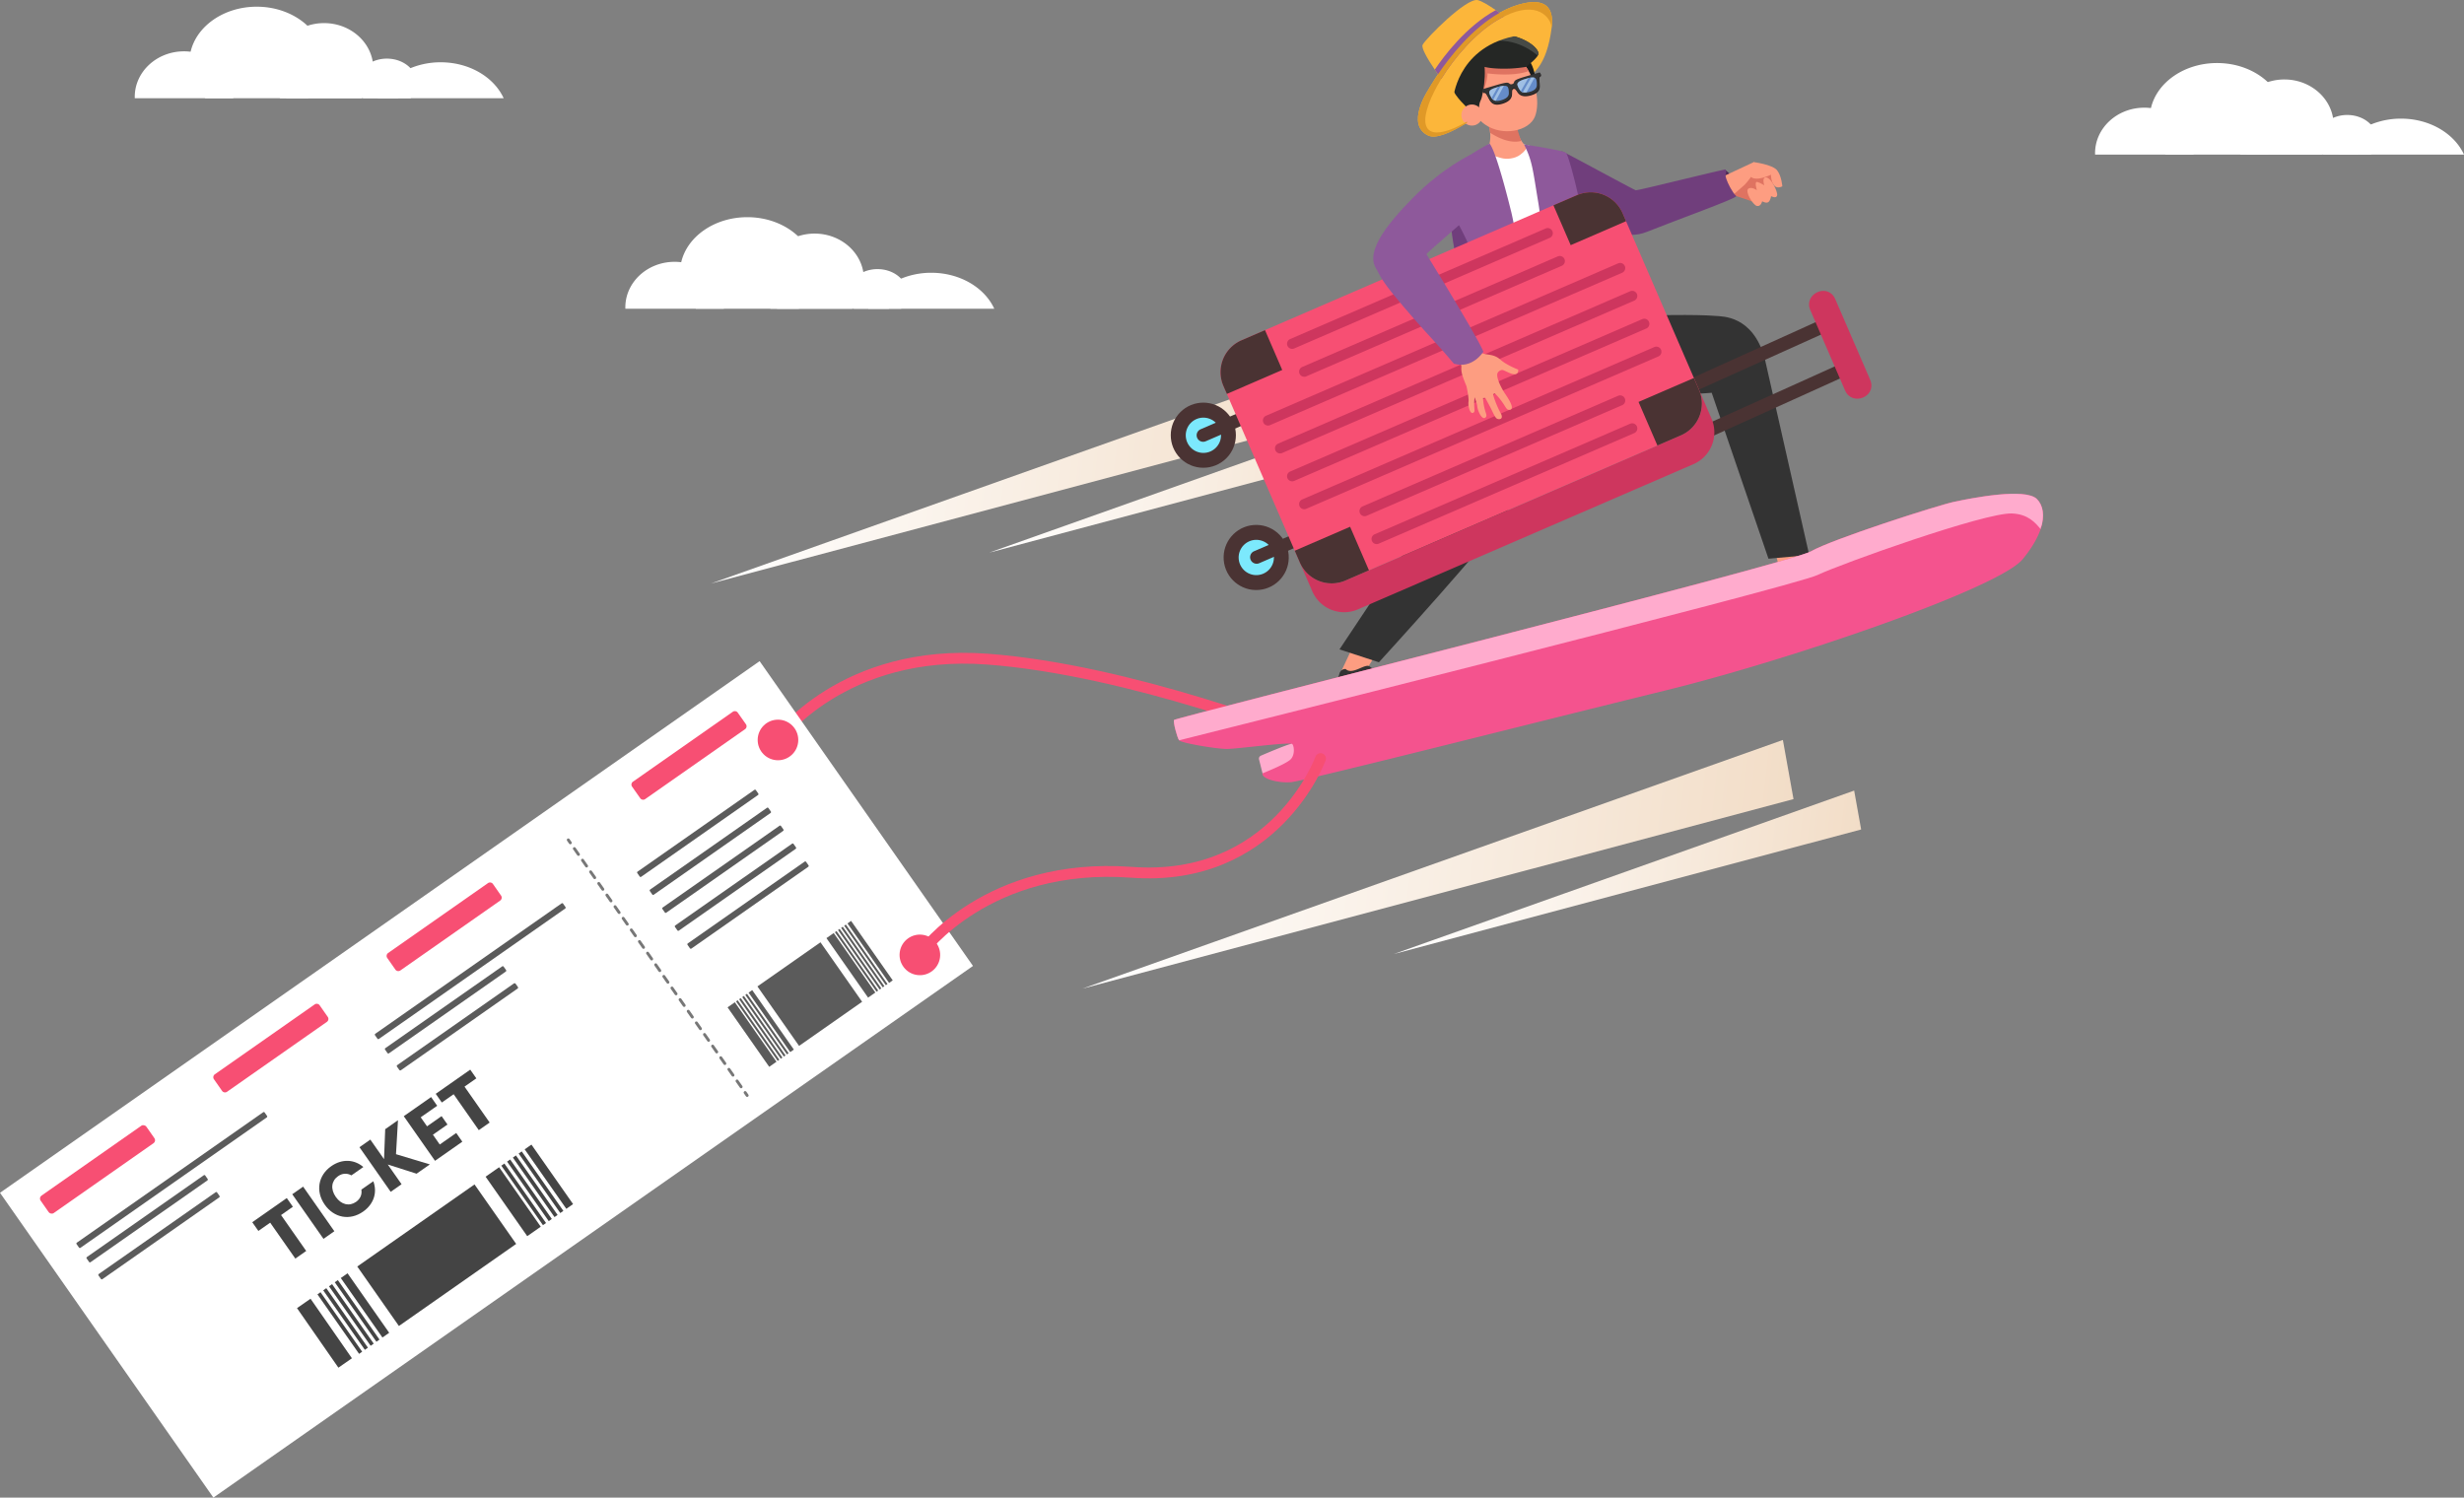 <svg xmlns="http://www.w3.org/2000/svg" xmlns:xlink="http://www.w3.org/1999/xlink" viewBox="0 0 5503.68 3345.33"><rect x="0" y="0" width="5503.68" height="3345.33" fill="#808080" stroke="none"/><defs><style>.cls-1{isolation:isolate;}.cls-2{fill:#fff;}.cls-3,.cls-30,.cls-31{fill:none;stroke-linecap:round;stroke-miterlimit:10;}.cls-3{stroke:#f74f73;stroke-width:24.2px;}.cls-4{fill:#fcb63a;}.cls-5{fill:#4c2954;}.cls-6{fill:#df7361;}.cls-7{fill:#fd9d81;}.cls-8{fill:#703e7c;}.cls-9{fill:#333;}.cls-10{fill:#8e599b;}.cls-11{fill:#1a1c1b;}.cls-12{fill:#252725;}.cls-13{fill:#474a46;}.cls-14{fill:#f4538e;}.cls-15{fill:#ffabcd;}.cls-16{fill:#ce3875;}.cls-17{fill:url(#linear-gradient);}.cls-18{fill:url(#linear-gradient-2);}.cls-19{fill:url(#linear-gradient-3);}.cls-20{fill:url(#linear-gradient-4);}.cls-21{fill:#4a3333;}.cls-22{fill:#ce365e;}.cls-23{fill:#7ce9fd;}.cls-24{fill:#f74f73;}.cls-25{fill:#e09927;}.cls-26{fill:#231f20;}.cls-27{fill:#658cc9;}.cls-28{mix-blend-mode:overlay;opacity:0.5;}.cls-29{fill:#daf1ff;}.cls-30,.cls-31{stroke:#777;stroke-width:6.56px;}.cls-31{stroke-dasharray:15.84 15.84;}.cls-32{fill:#444;}.cls-33{fill:#5b5b5b;}</style><linearGradient id="linear-gradient" x1="2925.72" y1="2485.28" x2="4454.39" y2="2485.28" gradientTransform="translate(-159.56 -960.89) rotate(6.62)" gradientUnits="userSpaceOnUse"><stop offset="0" stop-color="#fff"/><stop offset="1" stop-color="#f2ddc7"/></linearGradient><linearGradient id="linear-gradient-2" x1="3607.41" y1="2453.89" x2="4612.28" y2="2453.89" xlink:href="#linear-gradient"/><linearGradient id="linear-gradient-3" x1="1996.52" y1="1720.91" x2="3363.68" y2="1720.91" xlink:href="#linear-gradient"/><linearGradient id="linear-gradient-4" x1="2606.19" y1="1692.83" x2="3504.88" y2="1692.83" xlink:href="#linear-gradient"/></defs><g class="cls-1"><g id="Layer_1" data-name="Layer 1"><path class="cls-2" d="M5251.58,747.1c0,1,0,2-.05,3h-220c0-1-.05-2-.05-3,0-56.21,49.27-101.76,110.05-101.76a119.66,119.66,0,0,1,14.77.91C5210.09,652.92,5251.58,695.53,5251.58,747.1Z" transform="translate(-351.87 -404.8)"/><path class="cls-2" d="M5564.42,684.09a95,95,0,0,1-1.55,17.12A98,98,0,0,1,5540.05,748c-.63.73-1.28,1.44-1.93,2.16h-167.5a104.3,104.3,0,0,1-8.11-10,96,96,0,0,1-18.2-56.08c0-44.2,30.47-81.81,73-95.87a118.22,118.22,0,0,1,37-5.9c55,0,100.5,37.24,108.74,85.91A95.35,95.35,0,0,1,5564.42,684.09Z" transform="translate(-351.87 -404.8)"/><path class="cls-2" d="M5454.36,669.8a103.36,103.36,0,0,1-1.62,18.27c-4.18,23.46-16.32,44.79-34.08,62.06H5189.29c-22.27-21.66-35.71-49.7-35.71-80.33a103.46,103.46,0,0,1,2.71-23.55c13.32-57.32,74.38-100.63,147.69-100.63,45.24,0,85.8,16.49,113.37,42.6C5440.4,610,5454.36,638.58,5454.36,669.8Z" transform="translate(-351.87 -404.8)"/><path class="cls-2" d="M5661.29,716.6c0,12.62-5.15,24.25-13.81,33.53H5542c-.66-.71-1.31-1.43-1.92-2.16a48.4,48.4,0,0,1-11.9-31.37,47.25,47.25,0,0,1,7.59-25.5c6.16-9.69,15.71-17.68,27.36-22.87a77.47,77.47,0,0,1,31.62-6.59c21.42,0,40.48,8.34,52.65,21.32C5656.1,692.26,5661.29,703.93,5661.29,716.6Z" transform="translate(-351.87 -404.8)"/><path class="cls-2" d="M5620.37,750.13H5355.28a117.26,117.26,0,0,1,7.23-10c20.72-25.73,52.75-44.71,90.23-52.1a181.77,181.77,0,0,1,83,3,165.82,165.82,0,0,1,27.13,10.11,151,151,0,0,1,30.67,19.32A129.53,129.53,0,0,1,5620.37,750.13Z" transform="translate(-351.87 -404.8)"/><path class="cls-2" d="M5855.56,750.13H5574.08a119,119,0,0,1,19.46-29.6c14-15.77,32.48-28.71,53.83-37.57a176,176,0,0,1,67.44-13.16C5779.17,669.8,5834.09,703.18,5855.56,750.13Z" transform="translate(-351.87 -404.8)"/><path class="cls-2" d="M872.91,621.23c0,1,0,2,0,3h-220c0-1-.05-2-.05-3,0-56.2,49.27-101.76,110.05-101.76a119.78,119.78,0,0,1,14.77.91C831.42,527.05,872.91,569.66,872.91,621.23Z" transform="translate(-351.87 -404.8)"/><path class="cls-2" d="M1185.75,558.22a95,95,0,0,1-1.55,17.12,98,98,0,0,1-22.82,46.76c-.63.73-1.28,1.45-1.93,2.16H992a104.3,104.3,0,0,1-8.11-10,96,96,0,0,1-18.2-56.08c0-44.2,30.47-81.81,73-95.87a118.22,118.22,0,0,1,37-5.89c55,0,100.5,37.23,108.73,85.9A94.47,94.47,0,0,1,1185.75,558.22Z" transform="translate(-351.87 -404.8)"/><path class="cls-2" d="M1075.69,543.93a103.28,103.28,0,0,1-1.62,18.27c-4.18,23.46-16.32,44.8-34.08,62.06H810.62c-22.27-21.66-35.71-49.7-35.71-80.33a103.46,103.46,0,0,1,2.71-23.55C790.94,463.06,852,419.76,925.31,419.76c45.24,0,85.8,16.49,113.37,42.59C1061.73,484.17,1075.69,512.71,1075.69,543.93Z" transform="translate(-351.87 -404.8)"/><path class="cls-2" d="M1282.62,590.74c0,12.61-5.15,24.24-13.81,33.52H1163.3c-.66-.71-1.31-1.42-1.92-2.16a48.39,48.39,0,0,1-11.9-31.36,47.26,47.26,0,0,1,7.59-25.51c6.16-9.69,15.71-17.67,27.35-22.87a77.55,77.55,0,0,1,31.63-6.59c21.42,0,40.47,8.35,52.65,21.32C1277.43,566.39,1282.62,578.06,1282.62,590.74Z" transform="translate(-351.87 -404.8)"/><path class="cls-2" d="M1241.7,624.26H976.61a117.26,117.26,0,0,1,7.23-10c20.72-25.73,52.75-44.71,90.23-52.1a182.15,182.15,0,0,1,83,3,165.82,165.82,0,0,1,27.13,10.11,151,151,0,0,1,30.67,19.32A129.74,129.74,0,0,1,1241.7,624.26Z" transform="translate(-351.87 -404.8)"/><path class="cls-2" d="M1476.88,624.26H1195.41a119,119,0,0,1,19.46-29.6c14-15.77,32.48-28.71,53.83-37.57a176,176,0,0,1,67.44-13.16C1400.5,543.93,1455.42,577.32,1476.88,624.26Z" transform="translate(-351.87 -404.8)"/><path class="cls-2" d="M1968.72,1091.42c0,1,0,2,0,3h-220c0-1-.06-2-.06-3,0-56.21,49.27-101.77,110.06-101.77a117.85,117.85,0,0,1,14.77.92C1927.23,997.23,1968.72,1039.84,1968.72,1091.42Z" transform="translate(-351.87 -404.8)"/><path class="cls-2" d="M2281.56,1028.4a95,95,0,0,1-1.55,17.12,98,98,0,0,1-22.82,46.76c-.64.73-1.28,1.45-1.94,2.16H2087.76a101.33,101.33,0,0,1-8.11-10,96,96,0,0,1-18.21-56.08c0-44.2,30.47-81.81,73-95.87a118.17,118.17,0,0,1,37-5.89c54.94,0,100.49,37.23,108.73,85.9A95.53,95.53,0,0,1,2281.56,1028.4Z" transform="translate(-351.87 -404.8)"/><path class="cls-2" d="M2171.5,1014.11a103.28,103.28,0,0,1-1.63,18.27c-4.17,23.47-16.32,44.8-34.07,62.06H1906.42c-22.27-21.65-35.7-49.7-35.7-80.33a103.31,103.31,0,0,1,2.71-23.54c13.31-57.33,74.37-100.63,147.68-100.63,45.24,0,85.81,16.49,113.38,42.59C2157.54,954.35,2171.5,982.89,2171.5,1014.11Z" transform="translate(-351.87 -404.8)"/><path class="cls-2" d="M2378.42,1060.92c0,12.61-5.14,24.24-13.81,33.52h-105.5c-.67-.71-1.31-1.42-1.92-2.16a48.39,48.39,0,0,1-11.9-31.36,47.26,47.26,0,0,1,7.59-25.51c6.15-9.69,15.7-17.67,27.35-22.87a77.48,77.48,0,0,1,31.63-6.59c21.42,0,40.47,8.35,52.64,21.32C2373.24,1036.57,2378.42,1048.24,2378.42,1060.92Z" transform="translate(-351.87 -404.8)"/><path class="cls-2" d="M2337.51,1094.44h-265.1a119,119,0,0,1,7.24-10c20.72-25.73,52.74-44.71,90.22-52.1a182.2,182.2,0,0,1,83,3,166.51,166.51,0,0,1,27.13,10.11,151.26,151.26,0,0,1,30.67,19.32A129.74,129.74,0,0,1,2337.51,1094.44Z" transform="translate(-351.87 -404.8)"/><path class="cls-2" d="M2572.69,1094.44H2291.22a119,119,0,0,1,19.46-29.6c14-15.77,32.48-28.71,53.82-37.57a176.06,176.06,0,0,1,67.45-13.16C2496.31,1014.11,2551.23,1047.5,2572.69,1094.44Z" transform="translate(-351.87 -404.8)"/><path class="cls-3" d="M2089.58,2054.9s146-201.56,467.33-177.76S3266.1,2054.9,3266.1,2054.9" transform="translate(-351.87 -404.8)"/><path class="cls-4" d="M3817.72,466.52v0c-5.18,41.27-15.85,71-30.31,89.77-30.6,39.68-86,77.71-158.6,122.57-36.58,22.59-69.77,36.86-86.91,28.7-51.2-24.36-.62-100.79-.62-100.79s91.52-167,213.19-194.41C3811.4,399.57,3822.27,430.24,3817.72,466.52Z" transform="translate(-351.87 -404.8)"/><path class="cls-5" d="M4207.23,785.8s41,31.73,20.9,57.49c0,0-23.75-23.2-27.1-35.65S4207.23,785.8,4207.23,785.8Z" transform="translate(-351.87 -404.8)"/><polygon class="cls-6" points="3865.68 433.76 3923.89 453.44 3948.37 425.84 3964.59 403.45 3951.62 382.58 3908.5 377.14 3865.68 433.76"/><path class="cls-7" d="M4269.2,766.94s42.06,5.33,52.11,18.34S4332.93,821,4332.93,821s-12,6.82-18.76-2.48-6.68-23.48-6.68-23.48-35.14,18-47.09,2.65S4269.2,766.94,4269.2,766.94Z" transform="translate(-351.87 -404.8)"/><path class="cls-7" d="M4321.36,841.3c-1.66,8.11-13.54,1.72-13.54,1.72s-1.24,9.53-6,13.18-13.86-1.75-13.86-1.75-2.75,12.23-11.62,10.48-28.42-33.61-18.78-39c7.76-4.31,18.57,3.81,18.57,3.81s-6.29-20.29.83-18.47,15.63,7.56,15.63,7.56-6.06-19,4.33-17.81C4308.31,802.33,4323,833.19,4321.36,841.3Z" transform="translate(-351.87 -404.8)"/><path class="cls-7" d="M4269.2,766.94l-79.26,37,29.24,39.55,29.95-26.29S4287.08,776.66,4269.2,766.94Z" transform="translate(-351.87 -404.8)"/><path class="cls-8" d="M3795.1,784.87s3.24,17.15,72.28,76.92,116.42,79.65,163.54,60.73c63.85-25.63,203-75.57,198.95-79.66-9.4-9.46-18.81-29-21.8-37.8-4.91-14.5,1.57-7.5-1.54-21.67-.4-1.82-196.56,47.34-200.74,46.5s-155.29-83.43-163.95-86.67S3795.1,784.87,3795.1,784.87Z" transform="translate(-351.87 -404.8)"/><polygon class="cls-7" points="3966.82 1239.34 3974.58 1269.84 4026.22 1263.79 4018.46 1233.29 3966.82 1239.34"/><path class="cls-9" d="M4511.41,1735.65l-188,22c-1.69-2.38-2.88-5.89-3.69-10.15-3-15.77-.95-41.74-.34-58,.09-1.91.14-3.68.16-5.29a56.46,56.46,0,0,0-.21-6.6c-1.53-13.06,10.29-12.17,10.29-12.17,21.21,16.42,39.48-14.08,53.13-6.37,0,0,5.87,3.25,22.37,14.93s42.92,17.57,65.59,24.08c29.27,8.39,38.54,19.11,41,27A14.81,14.81,0,0,1,4511.41,1735.65Z" transform="translate(-351.87 -404.8)"/><path class="cls-10" d="M4511.41,1735.65l-188,22c-1.69-2.38-2.88-5.89-3.69-10.15l192-22.49A14.81,14.81,0,0,1,4511.41,1735.65Z" transform="translate(-351.87 -404.8)"/><path class="cls-9" d="M3793,1118s306.11-14.85,391-7.48c15.32,1.33,81.72-1.15,109.09,92.55l99.89,441.54-91,8.25-126.8-370.69s-229.57,21.34-328.68-30.2Z" transform="translate(-351.87 -404.8)"/><polygon class="cls-7" points="3040.74 1404.03 2994.12 1503.25 3051.22 1497.02 3099.24 1420.73 3040.74 1404.03"/><path class="cls-9" d="M3525.47,1948.54l-183.64,45.91c-2-2.14-3.61-5.47-5-9.6-5-15.24-3.18-49.49,2.81-64.08.72-1.7,1.36-3.29,1.9-4.72a51.06,51.06,0,0,0,2-5.91c2.86-11.68,14-10.94,14-10.94,14.95,14.61,42.64-12.76,53.22-5.93,0,0,4.57,2.88,16.57,13.26s29.67,6.4,53,10c30.09,4.58,40.67,14,44.13,21.49A14.76,14.76,0,0,1,3525.47,1948.54Z" transform="translate(-351.87 -404.8)"/><path class="cls-10" d="M3525.47,1948.54l-183.64,45.91c-2-2.14-3.61-5.47-5-9.6L3524.42,1938A14.76,14.76,0,0,1,3525.47,1948.54Z" transform="translate(-351.87 -404.8)"/><path class="cls-9" d="M3922.81,1135.14s-115.68-69.05-189.93,28.82c-70,92.32-133.58,307.8-133.58,307.8L3343.77,1855.4l88.06,28.81s263.35-288.18,285.24-333.08C3744,1495.89,3922.81,1135.14,3922.81,1135.14Z" transform="translate(-351.87 -404.8)"/><path class="cls-2" d="M3755.91,727.42s50.23,9,63.53,31.42,106.71,314.59,89.12,343.75c-18.8,31.19-191.71,81.08-219,68s-23.77-440.88-12.64-443.77S3721.39,762.12,3755.91,727.42Z" transform="translate(-351.87 -404.8)"/><path class="cls-11" d="M3756.9,527.28c-18.91-17.07-60,12.78-60,12.78l44,75.44,39.78-10.6S3789,556.28,3756.9,527.28Z" transform="translate(-351.87 -404.8)"/><path class="cls-7" d="M3735.32,664.8l-61.53,9.46s14.65,31.62,1.41,63.6c-4.36,10.53,14.36,15.58,29.21,19.82,13.44,3.84,31.25,1.42,42.56-6.8,10.71-7.78,16.14-15.13,13.79-18.26C3733.33,705.12,3735.32,664.8,3735.32,664.8Z" transform="translate(-351.87 -404.8)"/><path class="cls-6" d="M3735.26,664.86s4.17,28.77,14.6,54.86c-14.46,3.29-35.5,3.16-69.45-18.22a127.73,127.73,0,0,0-6.66-27.19Z" transform="translate(-351.87 -404.8)"/><path class="cls-7" d="M3747.83,538.58c-33.8-34-110.54-9.27-126.93,35.5s26.52,94,48.17,109c39.07,27.17,98,14.68,111.13-17.44S3781.62,572.59,3747.83,538.58Z" transform="translate(-351.87 -404.8)"/><path class="cls-6" d="M3766.31,563.46a116.41,116.41,0,0,0-18.48-24.88c-33.8-34-110.54-9.27-126.93,35.5-7.43,20.32-2.64,41.55,6.82,60.1a86.88,86.88,0,0,0,21.76,2.05c.07,0,24.14-34.55,25-67.53C3674.52,568.7,3731.4,577,3766.31,563.46Z" transform="translate(-351.87 -404.8)"/><path class="cls-12" d="M3599.36,548.58c10.74-18.53,29.4-37.3,56.3-24.1,21.88,10.75,10.47,91.47,3.46,104.67-9.68,18.2,3.53,57.19-8,41.45C3624.72,634.36,3569.91,606.59,3599.36,548.58Z" transform="translate(-351.87 -404.8)"/><path class="cls-7" d="M3661.67,653.61a23.52,23.52,0,1,0-13.74,30.2A23.47,23.47,0,0,0,3661.67,653.61Z" transform="translate(-351.87 -404.8)"/><path class="cls-10" d="M3866.53,1144c-21.8,11.08-29.28,2.2-37.23-52.6-.57-3.91-1.15-8.06-1.76-12.51-6.36-46.21-6.89-13.92-21.33-98.87-1.63-9.62-3.19-19.06-4.7-28.26-4.12-25.27-7.62-48.64-10-68.18-.12-.94-.23-1.85-.34-2.77l0-.34c-.94-8-2.05-15.66-3.28-23-12.4-74.09-13.16-93.08-31.94-130,0,0,86.79,12.87,93.82,18.87l0,0c4.1,3.59,17.15,50.43,26.3,91.23,6.65,29.62,1.72,50-.69,54.37-4.12,7.42,1.19,25.13,4.44,44.7a133.84,133.84,0,0,0,7.53,26.5c14.07,36.32,62.33,95.47,73.08,125.14S3889.61,1132.25,3866.53,1144Z" transform="translate(-351.87 -404.8)"/><path class="cls-10" d="M3777.59,1116.84c11,29.4,23.88,54.64,7.76,58.28-31.72,7.18-90.29,57.63-116,38.63a12,12,0,0,1-2.67-3.62h0c-15.89-29-60.22-208-70.25-275.21-.72-4.74-1.25-8.93-1.59-12.47-4.35-44.68-7.74-87.85-6.77-107,.77-15.18,2.79-25.84,6.5-30.26,24.71-29.4,84.52-59.7,84.52-59.7,16.13,19.58,47.44,149.2,47.46,149.26,2.46,7.85,12.1,57.35,21.57,106.82v0c4.58,23.9,9.11,47.8,12.78,67,3,15.5,5.36,27.93,6.75,34.82.41,2,.71,3.47.93,4.47A219.06,219.06,0,0,0,3777.59,1116.84Z" transform="translate(-351.87 -404.8)"/><path class="cls-8" d="M3777.59,1116.84c-9.17,9.34-19.91,18.43-31.4,24.59-33.86,18.14-76.2,1-76.2,1l-3.36,67.64c-15.89-29-78.69-258.51-74.28-329,27.25,28.61,64.47,132.15,82.4,163.46,18.71,32.66,61,39.08,92.85,38.81.41,2,.71,3.47.93,4.47A219.06,219.06,0,0,0,3777.59,1116.84Z" transform="translate(-351.87 -404.8)"/><path class="cls-10" d="M3636.4,750.51s-62.38,29.4-126.63,94.28-113.92,129.46-79,166.33,106.2-34.51,107.32-38.63,152.81-132.27,156.61-140.69S3636.4,750.51,3636.4,750.51Z" transform="translate(-351.87 -404.8)"/><path class="cls-12" d="M3788.31,523.3c-4.58-18.85-44.64-40.88-82.32-41.62-51.76-1-69.42,32.49-68.75,45.09s6.67,34.34,89.11,31.14a310,310,0,0,0,34-3.65S3790.4,531.93,3788.31,523.3Z" transform="translate(-351.87 -404.8)"/><path class="cls-13" d="M3673.37,486.49c8.92-3.2,19.69-5,32.63-4.79,37.67.73,77.73,22.79,82.3,41.64.33,1.36-1.14,3.38-2.16,5.28-57.41-47.62-114.76-32.43-139.88-21.9A56.34,56.34,0,0,1,3673.37,486.49Z" transform="translate(-351.87 -404.8)"/><path class="cls-14" d="M4912.5,1577.58c-.73,3-1.61,6-2.66,9.1-.47,1.44-1,2.88-1.55,4.34-6.86,18.39-19.17,39.45-38.49,62.92-53.67,65.18-518.83,224.84-799.66,293.64s-805.1,202-834.56,204.43-66.34-7.89-63.7-19.74c2.57-11.54,69.66-59.09,64.59-65.26a1.29,1.29,0,0,0-.57-.43c-9.38-3.94-119,10.87-142.7,11.2s-103.38-13.33-107.66-19.26-13.65-40.67-11.36-45.44,1376.13-349.61,1422.53-376.6,283.43-103,320-110.75,159.79-32.6,185.37-5.78a46.05,46.05,0,0,1,10.38,17.58C4916,1548.34,4916.43,1561.78,4912.5,1577.58Z" transform="translate(-351.87 -404.8)"/><path class="cls-15" d="M3171.88,2132.27l-7.76-31a7.31,7.31,0,0,1,4.21-8.5c16.86-7.22,65.43-27.77,69.2-26.36,4.57,1.7,8.22,24.6-3.59,35.32S3171.88,2132.27,3171.88,2132.27Z" transform="translate(-351.87 -404.8)"/><path class="cls-15" d="M4909.84,1586.68c-10.81-13.07-27.36-33.67-64.49-34.9-60.56-2-378.11,111.15-434.06,137.57s-1425.75,369.17-1425.75,369.17c-4.28-5.93-13.65-40.67-11.36-45.44s1376.13-349.61,1422.53-376.6,283.43-103,320-110.75,159.79-32.6,185.37-5.78C4915,1533.45,4920.08,1556.16,4909.84,1586.68Z" transform="translate(-351.87 -404.8)"/><path class="cls-16" d="M4912.5,1577.58c-.73,3-1.61,6-2.66,9.1A44.24,44.24,0,0,1,4912.5,1577.58Z" transform="translate(-351.87 -404.8)"/><polygon class="cls-17" points="4006.04 1785.05 2418.1 2208.3 3982.31 1652.91 4006.04 1785.05"/><polygon class="cls-18" points="4157.11 1852.87 3113.29 2131.08 4141.52 1766 4157.11 1852.87"/><polygon class="cls-19" points="3007.8 925.06 1587.63 1303.59 2986.58 806.88 3007.8 925.06"/><polygon class="cls-20" points="3142.91 985.71 2209.37 1234.54 3128.97 908.03 3142.91 985.71"/><path class="cls-21" d="M4160.43,1353.87l11.85,27.36,301.92-136.57a29.81,29.81,0,0,0,15.52-39.2h0Z" transform="translate(-351.87 -404.8)"/><path class="cls-21" d="M4117.82,1255.41l11.84,27.36L4459,1134.36h0a29.83,29.83,0,0,0-39.21-15.52Z" transform="translate(-351.87 -404.8)"/><path class="cls-22" d="M4473.07,1277c15.6,36,70.64,14.42,56.67-22.29-.32-.86-.67-1.73-1.05-2.58L4451.62,1074c-.37-.86-.76-1.7-1.17-2.54-17.2-35.3-70.64-10-55,26.07Z" transform="translate(-351.87 -404.8)"/><circle class="cls-21" cx="3157.81" cy="1649.93" r="72.74" transform="translate(-476.27 -140.91) rotate(-4.69)"/><circle class="cls-23" cx="3157.81" cy="1649.93" r="39.4" transform="translate(109.56 3573.99) rotate(-68.4)"/><path class="cls-21" d="M3145.4,1655.31h0a14.55,14.55,0,0,0,19.13,7.57l124.95-54.08-11.56-26.71-125,54.09A14.55,14.55,0,0,0,3145.4,1655.31Z" transform="translate(-351.87 -404.8)"/><circle class="cls-21" cx="3039.67" cy="1376.96" r="72.74" transform="translate(-435.23 2147.87) rotate(-45)"/><circle class="cls-23" cx="3039.67" cy="1376.96" r="39.4" transform="translate(288.7 3291.63) rotate(-68.4)"/><path class="cls-21" d="M3025.94,1382.9h0a14.53,14.53,0,0,0,19.13,7.57L3170,1336.39l-11.56-26.7-124.95,54.08A14.54,14.54,0,0,0,3025.94,1382.9Z" transform="translate(-351.87 -404.8)"/><path class="cls-22" d="M3255.2,1661.25l27.89,64.45A77.52,77.52,0,0,0,3385,1766l749.4-324.35a77.52,77.52,0,0,0,40.33-101.87l-27.89-64.44a77.52,77.52,0,0,1-40.33,101.87l-749.4,324.35A77.52,77.52,0,0,1,3255.2,1661.25Z" transform="translate(-351.87 -404.8)"/><path class="cls-24" d="M3874.25,840.69,3124.85,1165a77.52,77.52,0,0,0-40.33,101.87l170.68,394.34a77.52,77.52,0,0,0,101.87,40.33l749.4-324.35a77.52,77.52,0,0,0,40.33-101.87L3976.12,881A77.52,77.52,0,0,0,3874.25,840.69Z" transform="translate(-351.87 -404.8)"/><path class="cls-21" d="M4135.44,1249.12l-123.65,53.52,42.13,97.33,52.55-22.74a77.52,77.52,0,0,0,40.33-101.87Z" transform="translate(-351.87 -404.8)"/><path class="cls-21" d="M3874.25,840.69l-52.56,22.74,38.53,89,123.65-53.52L3976.12,881A77.52,77.52,0,0,0,3874.25,840.69Z" transform="translate(-351.87 -404.8)"/><path class="cls-21" d="M3243.84,1635l123.66-53.52,42.12,97.33-52.55,22.75a77.52,77.52,0,0,1-101.87-40.33Z" transform="translate(-351.87 -404.8)"/><path class="cls-21" d="M3124.85,1165l52.55-22.75,38.53,89-123.66,53.52-7.75-17.92A77.52,77.52,0,0,1,3124.85,1165Z" transform="translate(-351.87 -404.8)"/><path class="cls-22" d="M3416.36,1613.34h0a11.39,11.39,0,0,0,15,5.93l570.81-247a11.39,11.39,0,0,0,5.93-15h0a11.4,11.4,0,0,0-15-5.94l-570.81,247A11.42,11.42,0,0,0,3416.36,1613.34Z" transform="translate(-351.87 -404.8)"/><path class="cls-22" d="M3389.4,1551h0a11.4,11.4,0,0,0,15,5.94l570.8-247.06a11.4,11.4,0,0,0,5.94-15h0a11.4,11.4,0,0,0-15-5.94l-570.81,247.06A11.39,11.39,0,0,0,3389.4,1551Z" transform="translate(-351.87 -404.8)"/><path class="cls-22" d="M3254.59,1535.42h0a11.41,11.41,0,0,0,15,5.93L4056.07,1201a11.4,11.4,0,0,0,5.94-15h0a11.42,11.42,0,0,0-15-5.94l-786.48,340.4A11.41,11.41,0,0,0,3254.59,1535.42Z" transform="translate(-351.87 -404.8)"/><path class="cls-22" d="M3227.63,1473.12h0a11.41,11.41,0,0,0,15,5.94l786.48-340.41a11.4,11.4,0,0,0,5.93-15h0a11.4,11.4,0,0,0-15-5.94l-786.48,340.41A11.4,11.4,0,0,0,3227.63,1473.12Z" transform="translate(-351.87 -404.8)"/><path class="cls-22" d="M3200.67,1410.82h0a11.4,11.4,0,0,0,15,5.94l786.48-340.4a11.41,11.41,0,0,0,5.94-15h0a11.41,11.41,0,0,0-15-5.93l-786.48,340.4A11.4,11.4,0,0,0,3200.67,1410.82Z" transform="translate(-351.87 -404.8)"/><path class="cls-22" d="M3173.7,1348.53h0a11.41,11.41,0,0,0,15,5.93l786.48-340.4a11.4,11.4,0,0,0,5.94-15h0a11.42,11.42,0,0,0-15-5.94l-786.48,340.4A11.41,11.41,0,0,0,3173.7,1348.53Z" transform="translate(-351.87 -404.8)"/><path class="cls-22" d="M3254.58,1239.56h0a11.42,11.42,0,0,0,15,5.93l570.8-247a11.4,11.4,0,0,0,5.93-15h0a11.4,11.4,0,0,0-15-5.93l-570.8,247A11.41,11.41,0,0,0,3254.58,1239.56Z" transform="translate(-351.87 -404.8)"/><path class="cls-22" d="M3227.62,1177.26h0a11.39,11.39,0,0,0,15,5.93l570.81-247.05a11.4,11.4,0,0,0,5.93-15h0a11.4,11.4,0,0,0-15-5.94l-570.81,247A11.41,11.41,0,0,0,3227.62,1177.26Z" transform="translate(-351.87 -404.8)"/><path class="cls-7" d="M3632,1302.32c1.26-8.45-4.44-34.51-4.44-34.51-8.08-19.77-12.45-30.74-11.48-42.83s-18.68-20.28-18.68-20.28-2.51-48.5,27.44-46.27c0,0,32.71,32.28,37.41,34.94,9.32,5.36,25.38,1.07,40.36,14.34s40.32,22.66,40.32,22.66,1.55,10.93-8.87,10.38-23.43-10.62-28.17-9.43a11.87,11.87,0,0,0-2.71,1,.6.6,0,0,1-.24.06c-3.21,1.51-5.82,4.12-6.52,7.09a1.53,1.53,0,0,0-.2.69c-1.64,11.77,11.18,35,17.85,44.78,9.31,13.57,21.09,33,10.58,35.21s-7.77-10.46-33.93-36.75l-3.42,1.64c-2-1.79,5.54,22.62,16.67,42.93,7.63,14-4.31,14.71-8.94,11.73s-10.3-18.15-15.94-28.21c-3.65-6.69-7.41-13.68-9.63-17.84l-5,.33c1.63,31.75,12.37,38.44,4.9,43.91s-17.25-15.92-17.89-26c-.3-4.37-2.92-12.19-5.78-19.67-3.49,24.52,3.33,31.78-3.56,34.82C3634.94,1330.11,3630.68,1310.77,3632,1302.32Z" transform="translate(-351.87 -404.8)"/><path class="cls-10" d="M3665.25,1190.35s-24.2,39.54-66,26.79c0,0-21.16-25.36-40.17-46-7.78-8.41-16.52-18.06-26-28.51-14.57-16.17-30.5-34.29-46.1-52.67-8.55-10-16.94-20.11-25-30.06-13.91-17.19-32.33-41.32-40.33-67.48l114.54-22.78c7.92,12.83,18.77,30.53,30.83,50.37,5.88,9.62,12.1,19.83,18.35,30.25,10,16.49,20.19,33.6,29.9,50,6.28,10.62,12.36,21,18,30.7C3649,1158.05,3661.16,1180.22,3665.25,1190.35Z" transform="translate(-351.87 -404.8)"/><path class="cls-4" d="M3763.65,481.51c-2.08.18-4.14.37-6.15.59-145.2,15.65-158.62,136.36-158.62,136.36s-22.69-29.09-42.22-58.07c-16.5-24.49-30.73-48.9-27.11-55.63,7.89-14.7,97.45-104.91,122.78-99.75,8.51,1.75,23.85,10.93,40.47,22.38,25.49,17.55,54,40.41,65.58,49.79C3761.73,479.91,3763.65,481.51,3763.65,481.51Z" transform="translate(-351.87 -404.8)"/><path class="cls-10" d="M3712.15,441.22q-7.89,3.91-16.47,9c-47.76,28.57-94.08,81.36-124.54,130.93-2.42-3.38-4.88-6.87-7.36-10.4s-4.77-6.91-7.12-10.39c19.48-29.08,69.35-96.29,136.14-133q4.26,2.92,8.59,6C3705,436,3708.59,438.59,3712.15,441.22Z" transform="translate(-351.87 -404.8)"/><path class="cls-25" d="M3817.72,466.52c-1.9-22.22-31.47-62.1-105.57-25.3q-7.89,3.91-16.47,9c-47.76,28.57-94.08,81.36-124.54,130.93-24.53,39.94-38.79,77.78-35.19,99.17,8.06,47.93,92.34-3.74,92.34-3.74s.91.6.52,2.27c-36.58,22.59-69.77,36.86-86.91,28.7-51.2-24.36-.62-100.79-.62-100.79s8-14.67,22.5-36c27-39.78,76.28-102.75,137.61-137.36,16.85-9.52,34.62-16.89,53.08-21C3811.4,399.57,3822.27,430.24,3817.72,466.52Z" transform="translate(-351.87 -404.8)"/><path class="cls-26" d="M3792.71,575.7c-2.88.85-2.64,5.69-1.84,15.11.4,4.66,1,9.94-1.31,14.79s-7.11,9-17.47,12.07c-21.07,6.19-27.36-2.52-30-5.93-3.16-4.16-5.19-9.43-9.41-8.19s-3.09,6.77-3.49,12c-.34,4.27-.91,15-22,21.19s-26-4.29-30.32-12.43c-2.94-5.54-5-9.27-6.87-10.89a3.15,3.15,0,0,0-2.39-.9,2,2,0,0,0-.46.09,1.91,1.91,0,0,1-2.06-.78,4.72,4.72,0,0,1-.9-1.62,7.43,7.43,0,0,1-.27-1.13c-.22-1.45.12-2.86,1.25-3.2l.43-.11,1.89-.58,3.43-1c5.83-1.71,15-4.42,24.37-7.15,13.86-4.08,22.54-6.15,26-4.95s3.89,4.32,8.82,2.86,3.58-4.28,5.87-7.18a6.6,6.6,0,0,1,1.56-1.39c3.55-2.48,11.35-5.11,23-8.54,7.92-2.33,15.74-4.62,21.48-6.32l7.85-2.31.77-.22c1-.29,1.87.4,2.5,1.44C3794.33,572.25,3794.57,575.17,3792.71,575.7Z" transform="translate(-351.87 -404.8)"/><path class="cls-9" d="M3791.93,573.47a2.68,2.68,0,0,0-1.69,1.51c-.91,2-.79,5.75-.33,11.49q.09,1,.18,2.1c.37,4.37.91,9.25-.9,13.83-2,5.08-6.82,9.78-17.88,13-21.08,6.19-27.36-2.51-29.95-5.92-3.17-4.17-5.19-9.44-9.43-8.19s-3.08,6.77-3.49,12c-.33,4.27-.91,15-22,21.19s-26-4.27-30.32-12.43c-3.31-6.25-5.5-10.18-7.61-11.39a.12.12,0,0,0-.1,0,2.53,2.53,0,0,0-2-.26,1.3,1.3,0,0,1-.33.07,1.92,1.92,0,0,1-1.55-.63,3.45,3.45,0,0,1-.56-.72,5.87,5.87,0,0,1-.83-3.47,2.06,2.06,0,0,1,1.3-2l5-1.47,2.41-.71,22.71-6.67c13.86-4.07,22.54-6.13,26-4.94s3.89,4.31,8.82,2.87,3.57-4.28,5.86-7.18a6.8,6.8,0,0,1,1.37-1.25c3.45-2.53,11.31-5.2,23.2-8.68,7.92-2.33,15.75-4.62,21.49-6.32l8.41-2.47.21-.06c1.59-.47,3,1.67,3.28,3.67C3793.45,571.8,3793.12,573.13,3791.93,573.47Z" transform="translate(-351.87 -404.8)"/><path class="cls-27" d="M3722.06,613.66c-.16,5.87-4.26,11.34-17.28,15.14-5,1.46-8.87,1.78-12,1.25a13,13,0,0,1-9-6.19c-4.9-7.51-6.31-11.84-4.94-15,1.75-3.94,8.15-6.59,17.33-9.29,5.15-1.51,10.42-2.92,14.79-3.14,3.45-.19,6.33.34,8.19,2.09C3721.48,600.73,3722.21,607.8,3722.06,613.66Z" transform="translate(-351.87 -404.8)"/><path class="cls-27" d="M3784.61,594.23c0,6.57-3.22,12-15,15.51a48.06,48.06,0,0,1-8.23,1.74c-7.65.82-11.94-1.44-14.47-5.13-3.32-4.85-6.53-11.18-5.76-14.25,1.39-5.62,10.71-8.86,19.88-11.55,8.17-2.4,14.47-3.64,18.29-2.22a6.18,6.18,0,0,1,1.31.66C3783.51,580.86,3784.67,585.27,3784.61,594.23Z" transform="translate(-351.87 -404.8)"/><g class="cls-28"><path class="cls-29" d="M3779.34,578.33l-17.94,33.15c-7.65.82-11.94-1.44-14.47-5.13-3.32-4.85-6.53-11.18-5.76-14.25,1.39-5.62,10.71-8.86,19.88-11.55C3769.22,578.15,3775.52,576.91,3779.34,578.33Z" transform="translate(-351.87 -404.8)"/></g><g class="cls-28"><path class="cls-29" d="M3711,596.47l-18.18,33.58a13,13,0,0,1-9-6.19c-4.9-7.51-6.31-11.84-4.94-15,1.75-3.94,8.15-6.59,17.33-9.29C3701.35,598.1,3706.62,596.69,3711,596.47Z" transform="translate(-351.87 -404.8)"/></g><path class="cls-27" d="M3748.77,608.47a11.5,11.5,0,0,0,4.26,2.42L3772,578a58,58,0,0,0-6.44,1.33Z" transform="translate(-351.87 -404.8)"/><path class="cls-27" d="M3697.31,599.29l-13.68,24.28.18.29a15.24,15.24,0,0,0,3.31,3.69l16.46-29.92C3701.52,598.1,3699.41,598.68,3697.31,599.29Z" transform="translate(-351.87 -404.8)"/><rect class="cls-2" x="1022.96" y="1780.38" width="831.09" height="2071.03" transform="translate(-395.38 5204.33) rotate(-124.99)"/><rect class="cls-24" x="425.62" y="2993.2" width="288.2" height="47.59" rx="7.98" transform="translate(-1978.97 467.24) rotate(-34.99)"/><path class="cls-24" d="M1082,2687.47,859,2843.59a8,8,0,0,1-11.11-2l-18.14-25.91a8,8,0,0,1,2-11.12l223-156.11a8,8,0,0,1,11.11,2l18.14,25.91A8,8,0,0,1,1082,2687.47Z" transform="translate(-351.87 -404.8)"/><path class="cls-24" d="M1469.09,2416.51l-223,156.12a8,8,0,0,1-11.11-2l-18.14-25.92a8,8,0,0,1,2-11.11l223-156.11a8,8,0,0,1,11.11,2l18.13,25.91A8,8,0,0,1,1469.09,2416.51Z" transform="translate(-351.87 -404.8)"/><path class="cls-24" d="M2016,2033.71l-223,156.11a8,8,0,0,1-11.11-2L1763.7,2162a8,8,0,0,1,2-11.11l223-156.12a8,8,0,0,1,11.11,2L2018,2022.6A8,8,0,0,1,2016,2033.71Z" transform="translate(-351.87 -404.8)"/><line class="cls-30" x1="1269.35" y1="1876.19" x2="1273.87" y2="1882.64"/><line class="cls-31" x1="1282.95" y1="1895.61" x2="1659.82" y2="2434.02"/><line class="cls-30" x1="1664.36" y1="2440.51" x2="1668.87" y2="2446.96"/><rect class="cls-32" x="1068.98" y="3295.52" width="36.86" height="162.2" transform="matrix(0.82, -0.57, 0.57, 0.82, -2091.61, 829.11)"/><rect class="cls-32" x="1157.95" y="3239.69" width="18.43" height="162.2" transform="translate(-2045.19 864.75) rotate(-34.99)"/><rect class="cls-32" x="1106.7" y="3279.09" width="8.38" height="162.2" transform="translate(-2077.93 839.58) rotate(-34.99)"/><rect class="cls-32" x="1119.6" y="3270.06" width="8.38" height="162.2" transform="translate(-2070.44 845.37) rotate(-34.99)"/><rect class="cls-32" x="1132.5" y="3261.02" width="8.38" height="162.2" transform="translate(-2062.93 851.14) rotate(-34.99)"/><rect class="cls-32" x="1145.41" y="3251.99" width="8.38" height="162.2" transform="translate(-2055.42 856.9) rotate(-34.99)"/><rect class="cls-32" x="1479.7" y="3008.03" width="36.86" height="162.2" transform="translate(-1852.51 1012.66) rotate(-34.99)"/><rect class="cls-32" x="1167.51" y="3127.56" width="319.7" height="162.2" transform="translate(-1951.93 936.34) rotate(-34.99)"/><rect class="cls-32" x="1568.67" y="2952.21" width="18.43" height="162.2" transform="translate(-1806.09 1048.31) rotate(-34.99)"/><rect class="cls-32" x="1517.41" y="2991.6" width="8.38" height="162.2" transform="translate(-1838.86 1023.16) rotate(-34.99)"/><rect class="cls-32" x="1530.32" y="2982.57" width="8.38" height="162.2" transform="translate(-1831.34 1028.93) rotate(-34.99)"/><rect class="cls-32" x="1543.22" y="2973.54" width="8.38" height="162.2" transform="translate(-1823.83 1034.7) rotate(-34.99)"/><rect class="cls-32" x="1556.12" y="2964.5" width="8.38" height="162.2" transform="translate(-1816.32 1040.46) rotate(-34.99)"/><rect class="cls-33" x="2021.71" y="2634.61" width="19.82" height="162.2" transform="translate(-1541.95 1251.1) rotate(-34.99)"/><rect class="cls-33" x="2069.55" y="2604.59" width="9.91" height="162.2" transform="translate(-1516.99 1270.27) rotate(-34.99)"/><rect class="cls-33" x="2041.99" y="2625.77" width="4.5" height="162.2" transform="translate(-1534.59 1256.7) rotate(-34.99)"/><rect class="cls-33" x="2048.93" y="2620.91" width="4.5" height="162.2" transform="translate(-1530.57 1259.86) rotate(-34.99)"/><rect class="cls-33" x="2055.87" y="2616.06" width="4.5" height="162.2" transform="translate(-1526.53 1262.96) rotate(-34.99)"/><rect class="cls-33" x="2062.81" y="2611.2" width="4.5" height="162.2" transform="translate(-1522.51 1266.11) rotate(-34.99)"/><rect class="cls-33" x="2242.56" y="2480.02" width="19.82" height="162.2" transform="translate(-1413.38 1349.79) rotate(-34.99)"/><rect class="cls-33" x="2074.69" y="2544.29" width="171.91" height="162.2" transform="translate(-1466.84 1308.76) rotate(-34.99)"/><rect class="cls-33" x="2290.4" y="2450" width="9.91" height="162.2" transform="translate(-1388.42 1368.97) rotate(-34.99)"/><rect class="cls-33" x="2262.84" y="2471.18" width="4.5" height="162.2" transform="translate(-1406.04 1355.46) rotate(-34.99)"/><rect class="cls-33" x="2269.78" y="2466.33" width="4.51" height="162.2" transform="translate(-1402 1358.57) rotate(-34.99)"/><rect class="cls-33" x="2276.72" y="2461.47" width="4.5" height="162.2" transform="translate(-1397.97 1361.71) rotate(-34.99)"/><rect class="cls-33" x="2283.66" y="2456.61" width="4.5" height="162.2" transform="translate(-1393.93 1364.81) rotate(-34.99)"/><path class="cls-32" d="M915.33,3135l77.11-54,13.61,19.45L979.64,3119l56.16,80.22-24.28,17L955.36,3136,929,3154.46Z" transform="translate(-351.87 -404.8)"/><path class="cls-32" d="M1004.65,3072.49l24.28-17,69.77,99.67-24.28,17Z" transform="translate(-351.87 -404.8)"/><path class="cls-32" d="M1091.75,3009.83c23.71-16.6,50.94-15.77,71.73,1.84l-26.7,18.68c-10.08-5.64-20.58-4.63-29.81,1.83-14.91,10.44-17.38,28.67-5.06,46.28s30.3,21.52,45.21,11.09c9.23-6.46,13.77-16,11.93-27.39l26.69-18.69c9.43,25.56.78,51.29-22.93,67.89-29.39,20.57-64.73,14.21-85.61-15.61S1062.35,3030.41,1091.75,3009.83Z" transform="translate(-351.87 -404.8)"/><path class="cls-32" d="M1218,3006.1l30.81,44-24.28,17-69.77-99.68,24.28-17,30.61,43.73,2.61-67,28.54-20-4.43,75.88,75.62,22.81-29.67,20.77Z" transform="translate(-351.87 -404.8)"/><path class="cls-32" d="M1328.38,2874.88l-36.78,25.74,14.11,20.16,32.52-22.76,13.12,18.74-32.52,22.76,15.31,21.87,36.78-25.74,13.61,19.45-61,42.74-69.78-99.68,61.06-42.74Z" transform="translate(-351.87 -404.8)"/><path class="cls-32" d="M1325.13,2848.17l77.1-54,13.61,19.45-26.41,18.49,56.16,80.22-24.28,17-56.16-80.23-26.41,18.49Z" transform="translate(-351.87 -404.8)"/><path class="cls-33" d="M939.71,2889.33,523.52,3180.64a2.36,2.36,0,0,0-.58,3.29l5.37,7.66a2.35,2.35,0,0,0,3.28.58l416.19-291.31a2.36,2.36,0,0,0,.58-3.29l-5.37-7.66A2.35,2.35,0,0,0,939.71,2889.33Z" transform="translate(-351.87 -404.8)"/><path class="cls-33" d="M807,3030.09,546,3212.76a2.36,2.36,0,0,0-.58,3.29l5.36,7.66a2.36,2.36,0,0,0,3.29.58l261-182.67a2.36,2.36,0,0,0,.58-3.29l-5.36-7.66A2.36,2.36,0,0,0,807,3030.09Z" transform="translate(-351.87 -404.8)"/><path class="cls-33" d="M833.5,3068l-261,182.67a2.36,2.36,0,0,0-.58,3.29l5.36,7.66a2.36,2.36,0,0,0,3.29.58l261-182.67a2.36,2.36,0,0,0,.58-3.29l-5.36-7.66A2.36,2.36,0,0,0,833.5,3068Z" transform="translate(-351.87 -404.8)"/><path class="cls-33" d="M1606.3,2422.74l-416.19,291.31a2.38,2.38,0,0,0-.58,3.29l5.37,7.66a2.36,2.36,0,0,0,3.29.58l416.18-291.31a2.36,2.36,0,0,0,.58-3.29l-5.36-7.66A2.36,2.36,0,0,0,1606.3,2422.74Z" transform="translate(-351.87 -404.8)"/><path class="cls-33" d="M1473.57,2563.5l-261,182.67a2.36,2.36,0,0,0-.58,3.29l5.36,7.66a2.36,2.36,0,0,0,3.29.58l261-182.67a2.38,2.38,0,0,0,.58-3.29l-5.37-7.66A2.36,2.36,0,0,0,1473.57,2563.5Z" transform="translate(-351.87 -404.8)"/><path class="cls-33" d="M2036.94,2169.17l-261,182.67a2.36,2.36,0,0,0-.58,3.29l5.37,7.66a2.35,2.35,0,0,0,3.28.58l261-182.67a2.36,2.36,0,0,0,.58-3.29l-5.37-7.66A2.35,2.35,0,0,0,2036.94,2169.17Z" transform="translate(-351.87 -404.8)"/><path class="cls-33" d="M2065,2209.25l-261,182.67a2.36,2.36,0,0,0-.58,3.29l5.36,7.66a2.36,2.36,0,0,0,3.29.58l261-182.67a2.38,2.38,0,0,0,.58-3.29l-5.37-7.66A2.36,2.36,0,0,0,2065,2209.25Z" transform="translate(-351.87 -404.8)"/><path class="cls-33" d="M2093.05,2249.33l-261,182.68a2.35,2.35,0,0,0-.58,3.28l5.36,7.67a2.38,2.38,0,0,0,3.29.58l261-182.68a2.35,2.35,0,0,0,.58-3.28l-5.36-7.67A2.36,2.36,0,0,0,2093.05,2249.33Z" transform="translate(-351.87 -404.8)"/><path class="cls-33" d="M2121.11,2289.42l-261,182.67a2.36,2.36,0,0,0-.58,3.29l5.37,7.66a2.35,2.35,0,0,0,3.28.58l261-182.67a2.36,2.36,0,0,0,.58-3.29l-5.36-7.66A2.36,2.36,0,0,0,2121.11,2289.42Z" transform="translate(-351.87 -404.8)"/><path class="cls-33" d="M2149.17,2329.5l-261,182.67a2.36,2.36,0,0,0-.58,3.29l5.36,7.66a2.36,2.36,0,0,0,3.29.58l261-182.67a2.38,2.38,0,0,0,.58-3.29l-5.37-7.66A2.35,2.35,0,0,0,2149.17,2329.5Z" transform="translate(-351.87 -404.8)"/><rect class="cls-33" x="1212" y="2691.45" width="323.28" height="14.07" rx="2.36" transform="translate(-1651.01 870.67) rotate(-34.99)"/><path class="cls-3" d="M2411.77,2531.1s146-201.56,467.33-177.76,422.39-254.05,422.39-254.05" transform="translate(-351.87 -404.8)"/><circle class="cls-24" cx="2406.43" cy="2537.71" r="45.34" transform="translate(-799.27 4154.43) rotate(-81.83)"/><circle class="cls-24" cx="1737.71" cy="1652.91" r="45.34"/></g></g></svg>